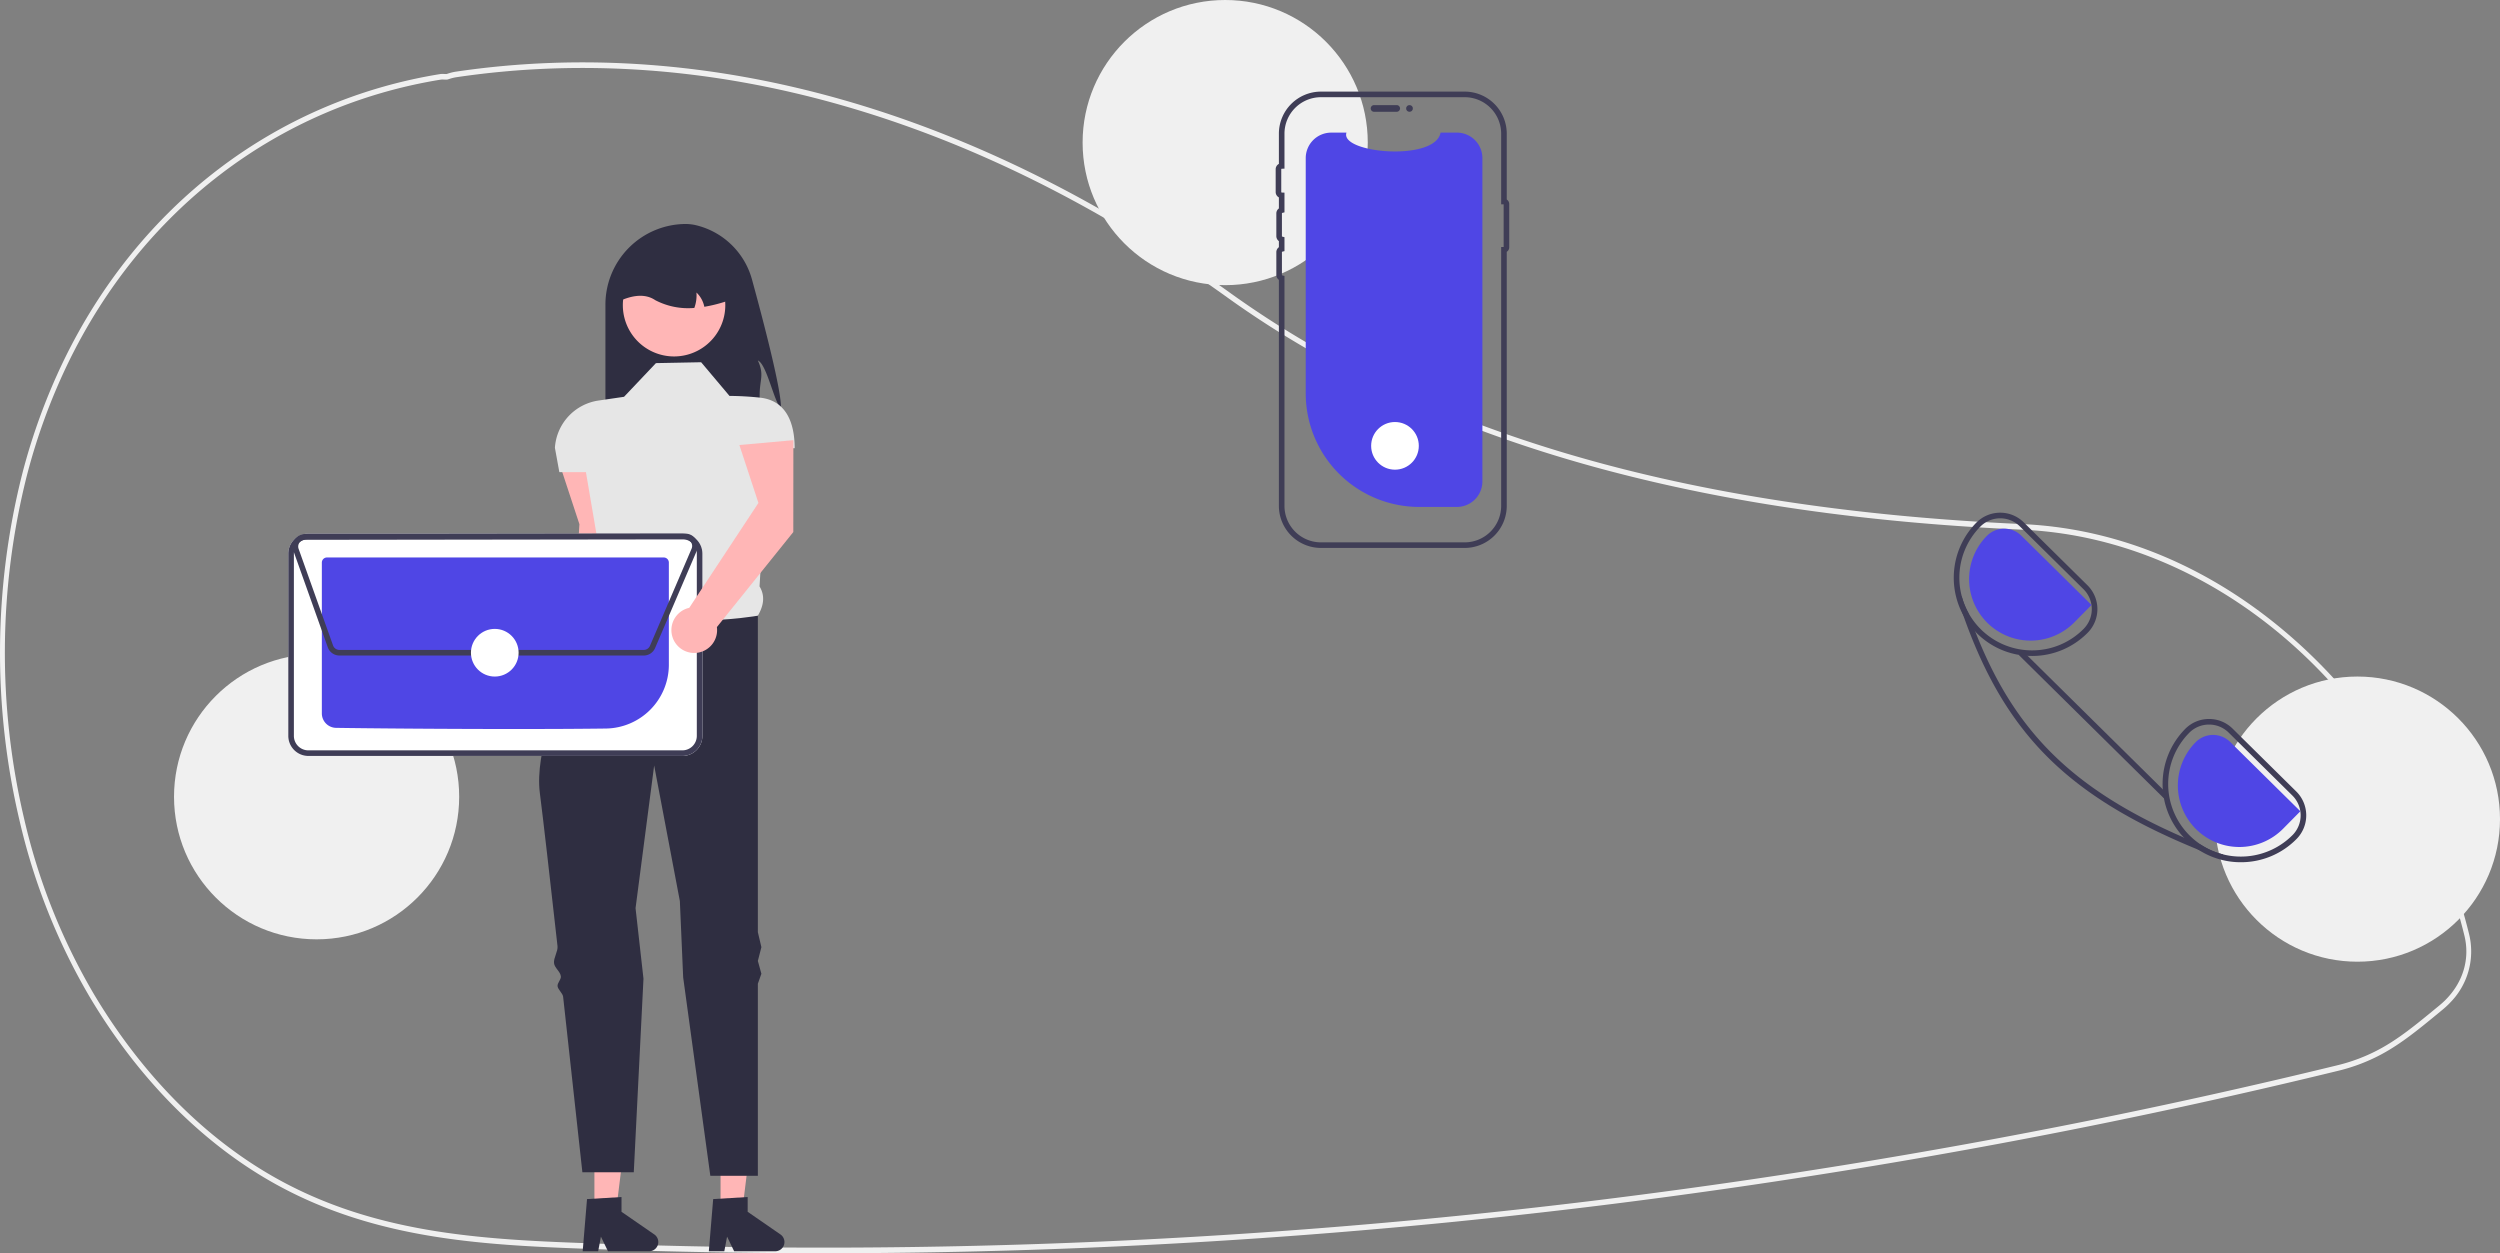 <svg data-name="Layer 1" height="448.282" width="894.249" xmlns="http://www.w3.org/2000/svg"><rect width="100%" height="100%" fill="#808080" stroke="none"/><path d="M294.494 448.282q-40.475 0-80.829-1.449c-38.44-1.38-78.19-2.808-115.135-23.299-25.845-14.333-48.735-37.329-66.195-66.504a223.77 223.77 0 01-25.369-63.604 261.476 261.476 0 01.953-123.78 219.834 219.834 0 0114.741-40.4C49.603 73.453 98.745 36 157.486 26.492a6.807 6.807 0 011.463-.031c.264.014.528.03.796.018l.346-.11a16.882 16.882 0 012.72-.698c90.594-13.487 186.365 13.802 276.953 78.913 70.042 50.352 162.867 77.465 283.781 82.89l1.717.09c33.66 1.933 66.218 15.81 94.16 40.132 27.58 24.006 48.287 56.034 59.884 92.624a209.292 209.292 0 013.884 13.801 26.039 26.039 0 01-6.94 24.69v.01l-.302.309a33.168 33.168 0 01-2.267 2.055l-.917.756c-7.727 6.366-13.83 11.394-21.135 15.3a64.983 64.983 0 01-15.419 5.82 2270.012 2270.012 0 01-88.936 19.797c-57.384 11.57-116.281 21.116-175.054 28.369a2269.14 2269.14 0 01-277.726 17.055zM158.262 28.437a3.507 3.507 0 00-.54.037C99.532 37.893 50.855 74.978 24.179 130.219a217.624 217.624 0 00-14.595 40 259.188 259.188 0 00-.94 122.68 221.622 221.622 0 0025.122 62.996c17.289 28.89 39.945 51.655 65.519 65.836 36.614 20.308 76.176 21.729 114.436 23.102a2266.314 2266.314 0 00358.315-15.595c58.735-7.249 117.593-16.787 174.94-28.35a2265.172 2265.172 0 0088.875-19.784 63.358 63.358 0 0015.048-5.678c7.157-3.826 13.202-8.807 20.855-15.112l.917-.754a31.692 31.692 0 001.958-1.761l.18-.19c6.29-6.339 8.735-14.702 6.71-22.944v-.001a206.855 206.855 0 00-3.843-13.655c-23.69-74.746-84.974-127.57-152.497-131.448l-1.707-.09c-55.232-2.478-103.564-9.343-147.751-20.99-52.75-13.902-98.802-34.83-136.876-62.2-90.242-64.863-185.613-92.05-275.811-78.627a15.473 15.473 0 00-2.479.643l-.623.174a9.374 9.374 0 01-1.062-.013c-.208-.01-.41-.021-.607-.021z" fill="#f0f0f0"/><path d="M279.327 146.056c-2.498-2.397-5.053-15.762-8.242-17.119 2.383 5.269.653 6.664.64 12.446a39.123 39.123 0 01-1.141 9.745H216.56v-42.162a28.847 28.847 0 0128.847-28.848 17.214 17.214 0 014.276.626 27.428 27.428 0 0119.35 19.404c4.12 15.054 10.67 40.112 10.294 45.908z" fill="#2f2e41"/><path d="M219.73 197.923l.026-32.863-19.317 1.726 6.817 20.727-3.19 52.096a8.173 8.173 0 109.89 6.889zm38.016 234.837l7.804-.001 3.713-30.102h-11.519l.002 30.103z" fill="#ffb6b6"/><path d="M255.103 428.91l12.337-.737v5.286l11.729 8.1a3.302 3.302 0 01-1.876 6.02h-14.688l-2.531-5.229-.989 5.229h-5.538z" fill="#2f2e41"/><path fill="#ffb6b6" d="M212.62 432.76l7.805-.001 3.712-30.102h-11.518l.001 30.103z"/><path d="M209.977 428.91l12.337-.737v5.286l11.73 8.1a3.302 3.302 0 01-1.877 6.02H217.48l-2.532-5.229-.988 5.228h-5.538z" fill="#2f2e41"/><path d="M250.796 129.571l-16.167.317-11.412 12.047-9.15 1.342a18.266 18.266 0 00-15.577 16.897l1.585 8.706h9.51l5.502 32.303c-2.14 5.451-2.285 9.754 2.106 11.444l13.632 25.677 40.26-18.069c2.041-3.51 2.696-7.036.609-10.464l2.878-49.45h9.677c0-9.249-3.128-17.046-12.32-18.075a108.654 108.654 0 00-10.989-.628z" fill="#e6e6e6"/><path d="M271.085 220.235s-39.31 6.974-53.892-7.608c0 0-1.48 2.513-3.71 6.682-.642 1.198-1.881 2.01-2.63 3.462-.68 1.32-2.429 2.942-3.17 4.439-.596 1.204.36 2.777-.26 4.078-7.468 15.664-16.193 37.759-14.322 52.348 1.206 9.41 3.698 31.302 6.322 54.817.205 1.837-1.456 4.197-1.25 6.049.194 1.746 2.255 2.983 2.45 4.734.129 1.162-1.31 2.347-1.182 3.508.141 1.273 1.85 2.522 1.99 3.79 3.595 32.468 6.886 62.781 6.886 62.781h18.387l3.469-69.232-2.835-25.236 6.657-51.038 9.193 48.502 1.183 27.297 9.715 70.975h16.999v-68.708l1.268-3.57-1.268-4.577 1.268-4.932-1.268-5.372z" fill="#2f2e41"/><path d="M255.759 120.196a18.326 18.326 0 113.175-15.315c.052.22.097.438.14.665a18.301 18.301 0 01-3.315 14.65z" fill="#ffb6b6"/><path d="M251.937 109.74a9.633 9.633 0 00-2.815-5.104 13.142 13.142 0 01-.76 5.51 25.395 25.395 0 01-13.955-2.765c-3.233-2.194-7.348-2.004-12.141 0a17.75 17.75 0 0117.752-17.752h3.17a17.756 17.756 0 0117.752 17.752 52.852 52.852 0 01-9.003 2.358z" fill="#2f2e41"/><circle cx="113.249" cy="285" fill="#f0f0f0" r="51"/><circle cx="438.249" cy="51" fill="#f0f0f0" r="51"/><circle cx="843.249" cy="293" fill="#f0f0f0" r="51"/><path d="M530.25 56.562v115.646a9.119 9.119 0 01-9.024 9.12.802.802 0 01-.1.003h-13.46a40.606 40.606 0 01-40.607-40.606V56.562a9.123 9.123 0 019.124-9.124h5.454c-2.527 7.371 31.765 10.474 33.648 0h5.84a9.123 9.123 0 019.124 9.124z" fill="#4f46e5"/><path d="M490.306 38.79a1.197 1.197 0 011.196-1.195h8.13a1.196 1.196 0 010 2.391h-8.13a1.197 1.197 0 01-1.196-1.195z" fill="#3f3d56"/><path d="M523.919 196h-51.416a15.063 15.063 0 01-15.046-15.046v-80.841a2.187 2.187 0 01-.912-1.779v-8.13a2.186 2.186 0 01.912-1.779v-2.182a2.186 2.186 0 01-.912-1.778v-8.131a2.186 2.186 0 01.912-1.778v-3.944a2.184 2.184 0 01-1.15-1.93v-8.13a2.184 2.184 0 011.15-1.93V47.815a15.063 15.063 0 0115.046-15.046h51.416a15.063 15.063 0 0115.046 15.046v23.556a1.886 1.886 0 01.886 1.598v15.503a1.887 1.887 0 01-.886 1.599v90.883A15.063 15.063 0 01523.919 196zM472.503 34.77a13.061 13.061 0 00-13.046 13.045v12.508l-.962.037a.195.195 0 00-.189.192v8.13a.196.196 0 00.189.192l.962.037v7.049l-.761.187a.197.197 0 00-.15.187v8.13a.197.197 0 00.15.187l.76.188v4.99l-.76.188a.197.197 0 00-.15.187v8.13a.197.197 0 00.15.187l.76.187v82.246A13.061 13.061 0 00472.504 194h51.416a13.06 13.06 0 0013.046-13.046V88.358h.886V73.084h-.886v-25.27a13.06 13.06 0 00-13.046-13.045z" fill="#3f3d56"/><circle cx="504.176" cy="38.791" fill="#3f3d56" r="1.196"/><path d="M244.08 270.403H110.293a7.188 7.188 0 01-7.17-7.17v-65.188a7.188 7.188 0 017.169-7.17h133.787a7.188 7.188 0 017.17 7.169v65.189a7.188 7.188 0 01-7.169 7.17z" fill="#fff"/><path d="M244.08 270.403H110.293a7.188 7.188 0 01-7.17-7.17v-65.188a7.188 7.188 0 017.169-7.17h133.787a7.188 7.188 0 017.17 7.169v65.189a7.188 7.188 0 01-7.169 7.17zm-133.787-77.528a5.185 5.185 0 00-5.17 5.17v65.188a5.185 5.185 0 005.171 5.17h133.784a5.185 5.185 0 005.171-5.171v-65.187a5.185 5.185 0 00-5.17-5.17z" fill="#3f3d56"/><path d="M184.357 260.769c-26.386 0-53.899-.252-64.164-.416a5.176 5.176 0 01-5.07-5.155v-53.962a1.83 1.83 0 011.823-1.827h120.476a1.83 1.83 0 011.827 1.823v36.612a22.842 22.842 0 01-22.457 22.752c-9.567.124-20.896.173-32.435.173z" fill="#4f46e5"/><path d="M230.27 234.48H121.412a4.438 4.438 0 01-4.164-2.936l-12.321-34.566a4.423 4.423 0 014.158-5.907l136.072-.19a4.423 4.423 0 014.36 5.199l.104.044-.39.912-.004.009L234.33 231.8a4.41 4.41 0 01-4.06 2.68zm14.892-41.598l-136.075.19a2.423 2.423 0 00-2.277 3.235l12.32 34.565a2.433 2.433 0 002.283 1.608H230.27a2.413 2.413 0 002.221-1.467l14.896-34.756.732.314-.732-.314a2.421 2.421 0 00-2.226-3.375z" fill="#3f3d56"/><circle cx="176.983" cy="233.48" fill="#fff" r="8.524"/><circle cx="498.983" cy="159.48" fill="#fff" r="8.524"/><path d="M821.38 283.12l-22.77-22.48a11.884 11.884 0 00-8.43-3.46h-.08a11.914 11.914 0 00-8.46 3.56 27.991 27.991 0 00-.49 38.84c.24.26.49.51.74.76a27.248 27.248 0 004.56 3.65 27.676 27.676 0 0015.11 4.43h.17a27.826 27.826 0 0019.75-8.32 12.023 12.023 0 00-.1-16.98zm-1.32 15.57a26.092 26.092 0 01-32.76 3.48 26.786 26.786 0 01-4.01-3.25 26.002 26.002 0 01-.23-36.77 9.913 9.913 0 017.06-2.97h.06a9.911 9.911 0 017.02 2.88l22.77 22.49a10.007 10.007 0 01.09 14.14zm-73.39-89.35l-22.77-22.49a11.926 11.926 0 00-8.43-3.46h-.07a11.947 11.947 0 00-8.47 3.57 28.077 28.077 0 00-4.72 33l.01.01a27.562 27.562 0 004.33 5.93c.19.22.41.44.63.66a27.835 27.835 0 0019.67 8.08h.18a27.854 27.854 0 0019.75-8.33 11.999 11.999 0 00-.11-16.97zm-1.32 15.57a25.855 25.855 0 01-18.33 7.73h-.17a26 26 0 01-18.49-44.27 10.008 10.008 0 0114.14-.09l22.77 22.48a10.02 10.02 0 01.08 14.15z" fill="#3f3d56"/><path d="M822.834 290.188l-25.103-24.794a8.727 8.727 0 00-12.327.077 22 22 0 1031.305 30.919zm-74.705-73.784l-25.103-24.794a8.727 8.727 0 00-12.328.076 22 22 0 1031.305 30.92z" fill="#4f46e5"/><path d="M795.25 305.63l-.6 1.58q-4.23-1.605-8.2-3.22c-46.88-19.13-69.26-41.52-84.23-84.02l-.01-.01q-1.066-3-2.07-6.14l1.58-.51a25.542 25.542 0 002.3 5.78q1.23 3.495 2.53 6.81c14.07 35.87 34.82 56.37 74.6 73.68q3 1.305 6.15 2.59a26.087 26.087 0 007.95 3.46z" fill="#3f3d56"/><path fill="#3f3d56" d="M722.076 234.243l1.406-1.424 51.938 51.298-1.406 1.424z"/><path d="M283.765 190.315l.026-32.863-19.317 1.726 6.817 20.727-24.747 37.514a8.173 8.173 0 109.89 6.888z" fill="#ffb6b6"/></svg>